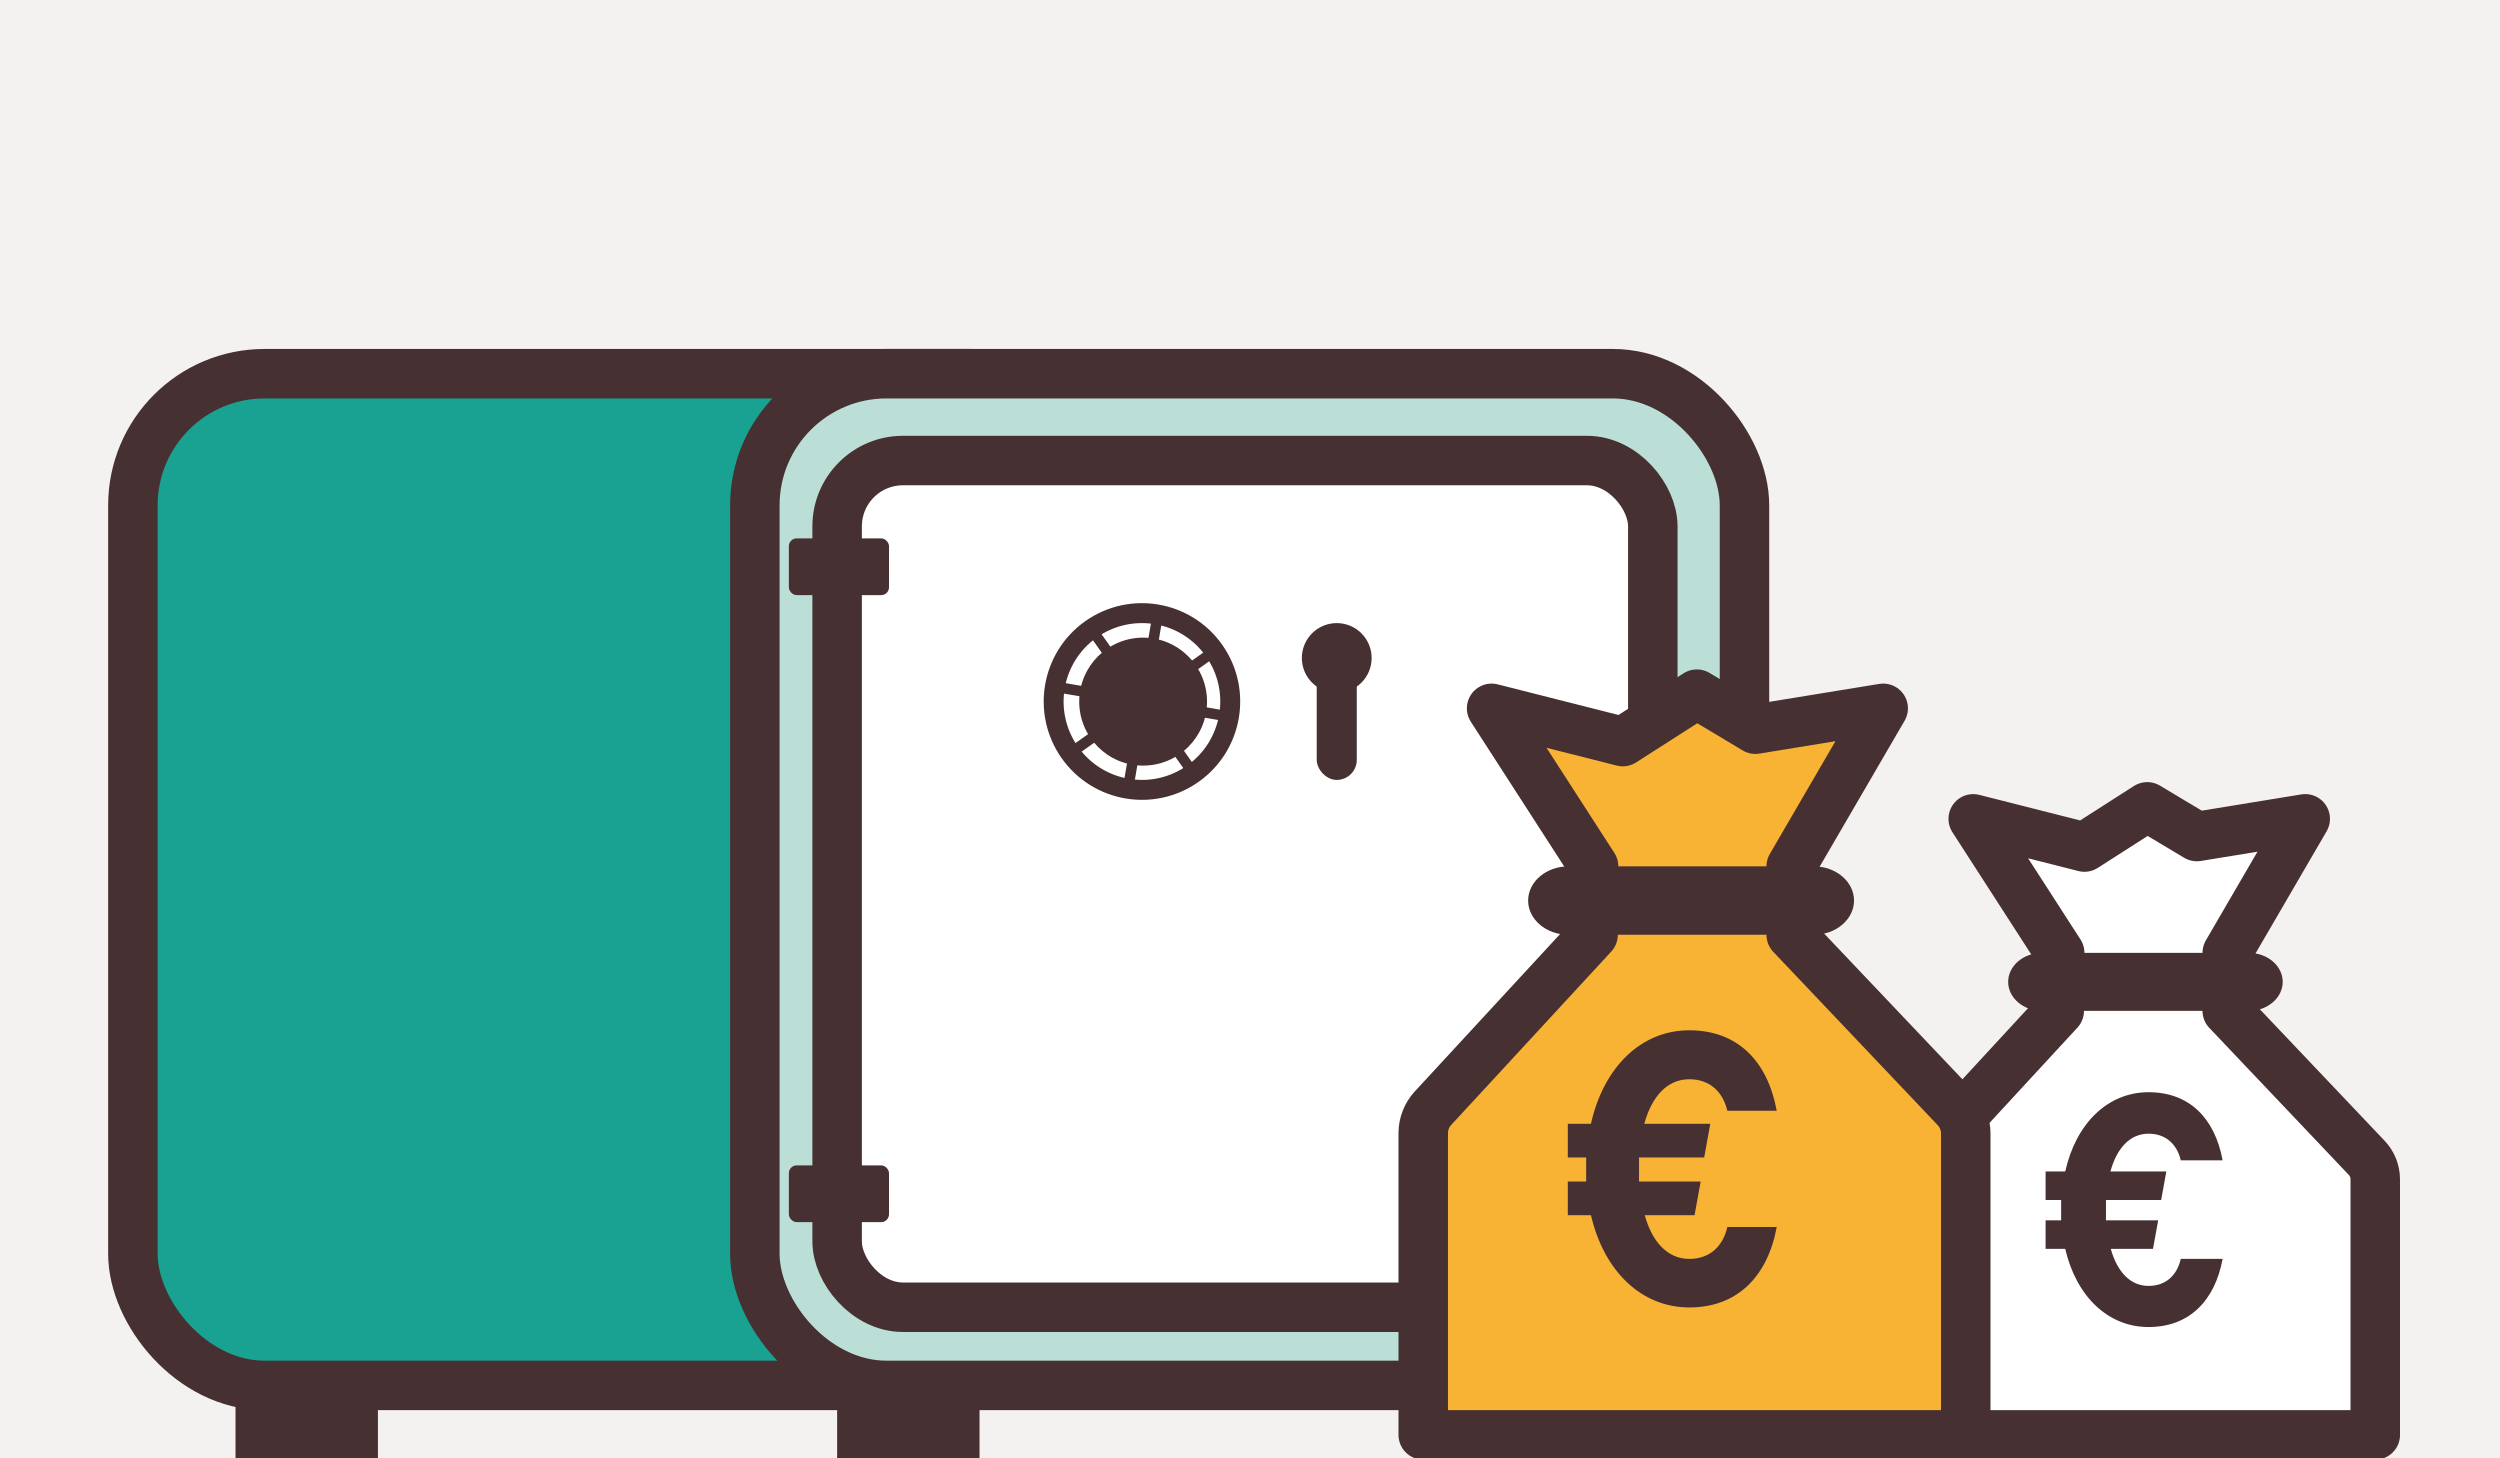 <?xml version="1.0" encoding="UTF-8"?><svg xmlns="http://www.w3.org/2000/svg" xmlns:xlink="http://www.w3.org/1999/xlink" viewBox="0 0 960 560"><defs><clipPath id="clippath-1"><rect x="440.51" y="271.99" width="191.55" height="279.01" fill="none"/></clipPath></defs><g isolation="isolate"><g id="Background_color"><rect width="960" height="560" fill="#f4f2f0"/></g><g id="Design"><rect x="579.99" y="528.41" width="54.68" height="31.59" fill="#0057a3"/><rect x="51.03" y="143.5" width="371.75" height="388.5" rx="50.55" ry="50.55" fill="#19a291"/><rect x="51.03" y="143.5" width="371.75" height="388.5" rx="50.55" ry="50.55" fill="none" stroke="#463031" stroke-linecap="round" stroke-linejoin="round" stroke-width="19"/><rect x="289.86" y="143.5" width="380.02" height="388.5" rx="50.55" ry="50.55" fill="#bbdfd6"/><rect x="289.86" y="143.5" width="380.02" height="388.5" rx="50.55" ry="50.55" fill="none" stroke="#463031" stroke-linecap="round" stroke-linejoin="round" stroke-width="19"/><rect x="321.46" y="176.85" width="313.22" height="325.13" rx="25.27" ry="25.27" fill="#fff"/><rect x="321.46" y="176.85" width="313.22" height="325.13" rx="25.27" ry="25.27" fill="none" stroke="#463031" stroke-linecap="round" stroke-linejoin="round" stroke-width="19"/><rect x="302.91" y="206.73" width="38.46" height="21.78" rx="3" ry="3" transform="translate(644.29 435.25) rotate(-180)" fill="#463031"/><rect x="302.91" y="447.5" width="38.46" height="21.78" rx="3" ry="3" transform="translate(644.29 916.79) rotate(-180)" fill="#463031"/><polygon points="421.1 240.85 437.7 264.34 442.55 235.98 446.53 236.67 441.68 265.02 465.14 248.41 467.47 251.7 444.01 268.32 472.34 273.18 471.66 277.16 443.33 272.3 459.93 295.79 456.63 298.12 440.03 274.63 435.18 302.99 431.2 302.31 436.05 273.95 412.59 290.57 410.25 287.27 433.72 270.65 405.39 265.8 406.07 261.81 434.4 266.67 417.8 243.19 421.1 240.85" fill="#463031"/><path d="M416.72,238.55c-17.01,12.05-21.04,35.61-9.01,52.64,12.04,17.03,35.58,21.06,52.59,9.02,17.01-12.05,21.04-35.61,9.01-52.64-12.04-17.03-35.58-21.06-52.59-9.02ZM421.13,244.8c13.56-9.6,32.34-6.38,41.93,7.19,9.6,13.57,6.38,32.36-7.18,41.97-13.56,9.6-32.34,6.38-41.93-7.19-9.6-13.57-6.38-32.36,7.18-41.97Z" fill="#463031"/><ellipse cx="438.96" cy="269.42" rx="24.54" ry="24.57" fill="#463031"/><circle cx="513.31" cy="252.67" r="13.4" fill="#463031"/><rect x="505.62" y="246.05" width="15.38" height="53.44" rx="7.69" ry="7.69" fill="#463031"/><rect x="321.46" y="528.41" width="54.68" height="31.59" fill="#463031"/><rect x="90.44" y="528.41" width="54.68" height="31.59" fill="#463031"/><path d="M912.11,551h-176.65v-98.24c0-3.01,1.13-5.91,3.17-8.12l52.12-56.47.17-22.27-33.2-51.46,42.71,10.83,24.11-15.44,19.05,11.4,41.62-6.8-29.95,51.46v22.27l53.55,56.44c2.11,2.22,3.29,5.17,3.29,8.24v98.14Z" fill="#fff"/><path d="M912.11,551h-176.65v-98.24c0-3.01,1.13-5.91,3.17-8.12l52.12-56.47.17-22.27-33.2-51.46,42.71,10.83,24.11-15.44,19.05,11.4,41.62-6.8-29.95,51.46v22.27l53.55,56.44c2.11,2.22,3.29,5.17,3.29,8.24v98.14Z" fill="none" stroke="#463031" stroke-linecap="round" stroke-linejoin="round" stroke-width="19"/><path d="M863.55,388.18h-79.41c-7.16,0-13.01-5.01-13.01-11.14s5.86-11.14,13.01-11.14h79.41c7.16,0,13.01,5.01,13.01,11.14s-5.85,11.14-13.01,11.14" fill="#463031"/><path d="M785.51,449.84h7.54c4.13-18.49,16.36-30.43,32-30.43s25.45,9.96,28.44,26.17h-16.07c-1.42-6.12-5.69-10.24-12.37-10.24-7.25,0-12.23,5.69-14.65,14.51h21.47l-1.99,10.95h-21.19v7.82h20.05l-1.99,10.95h-16.21c2.42,8.67,7.39,14.22,14.51,14.22,6.68,0,10.95-4.12,12.37-10.38h16.07c-2.99,16.21-12.94,26.17-28.44,26.17s-27.73-11.66-32-30.01h-7.54v-10.95h5.97v-7.82h-5.97v-10.95Z" fill="#463031"/><path d="M754.87,551h-208.35v-115.87c0-3.55,1.34-6.97,3.74-9.57l61.48-66.6.2-26.27-39.16-60.69,50.37,12.77,28.44-18.21,22.47,13.45,49.09-8.01-35.33,60.69v26.27l63.16,66.57c2.49,2.62,3.87,6.1,3.87,9.72v115.76Z" fill="#f8b334"/><path d="M754.87,551h-208.35v-115.87c0-3.55,1.34-6.97,3.74-9.57l61.48-66.6.2-26.27-39.16-60.69,50.37,12.77,28.44-18.21,22.47,13.45,49.09-8.01-35.33,60.69v26.27l63.16,66.57c2.49,2.62,3.87,6.1,3.87,9.72v115.76Z" fill="none" stroke="#463031" stroke-linecap="round" stroke-linejoin="round" stroke-width="19"/><path d="M696.51,358.95h-94.27c-8.49,0-15.44-5.91-15.44-13.13h0c0-7.22,6.95-13.14,15.44-13.14h94.27c8.5,0,15.44,5.91,15.44,13.13h0c0,7.22-6.95,13.14-15.44,13.14" fill="#463031"/><path d="M602.03,431.55h8.89c4.87-21.82,19.31-35.92,37.77-35.92s30.04,11.75,33.57,30.89h-18.97c-1.68-7.22-6.71-12.09-14.6-12.09-8.56,0-14.44,6.71-17.29,17.12h25.35l-2.35,12.93h-25.01v9.23h23.67l-2.35,12.93h-19.13c2.85,10.24,8.73,16.78,17.12,16.78,7.89,0,12.92-4.87,14.6-12.25h18.97c-3.53,19.14-15.27,30.89-33.57,30.89s-32.73-13.76-37.77-35.42h-8.89v-12.93h7.05v-9.23h-7.05v-12.93Z" fill="#463031"/></g></g></svg>
